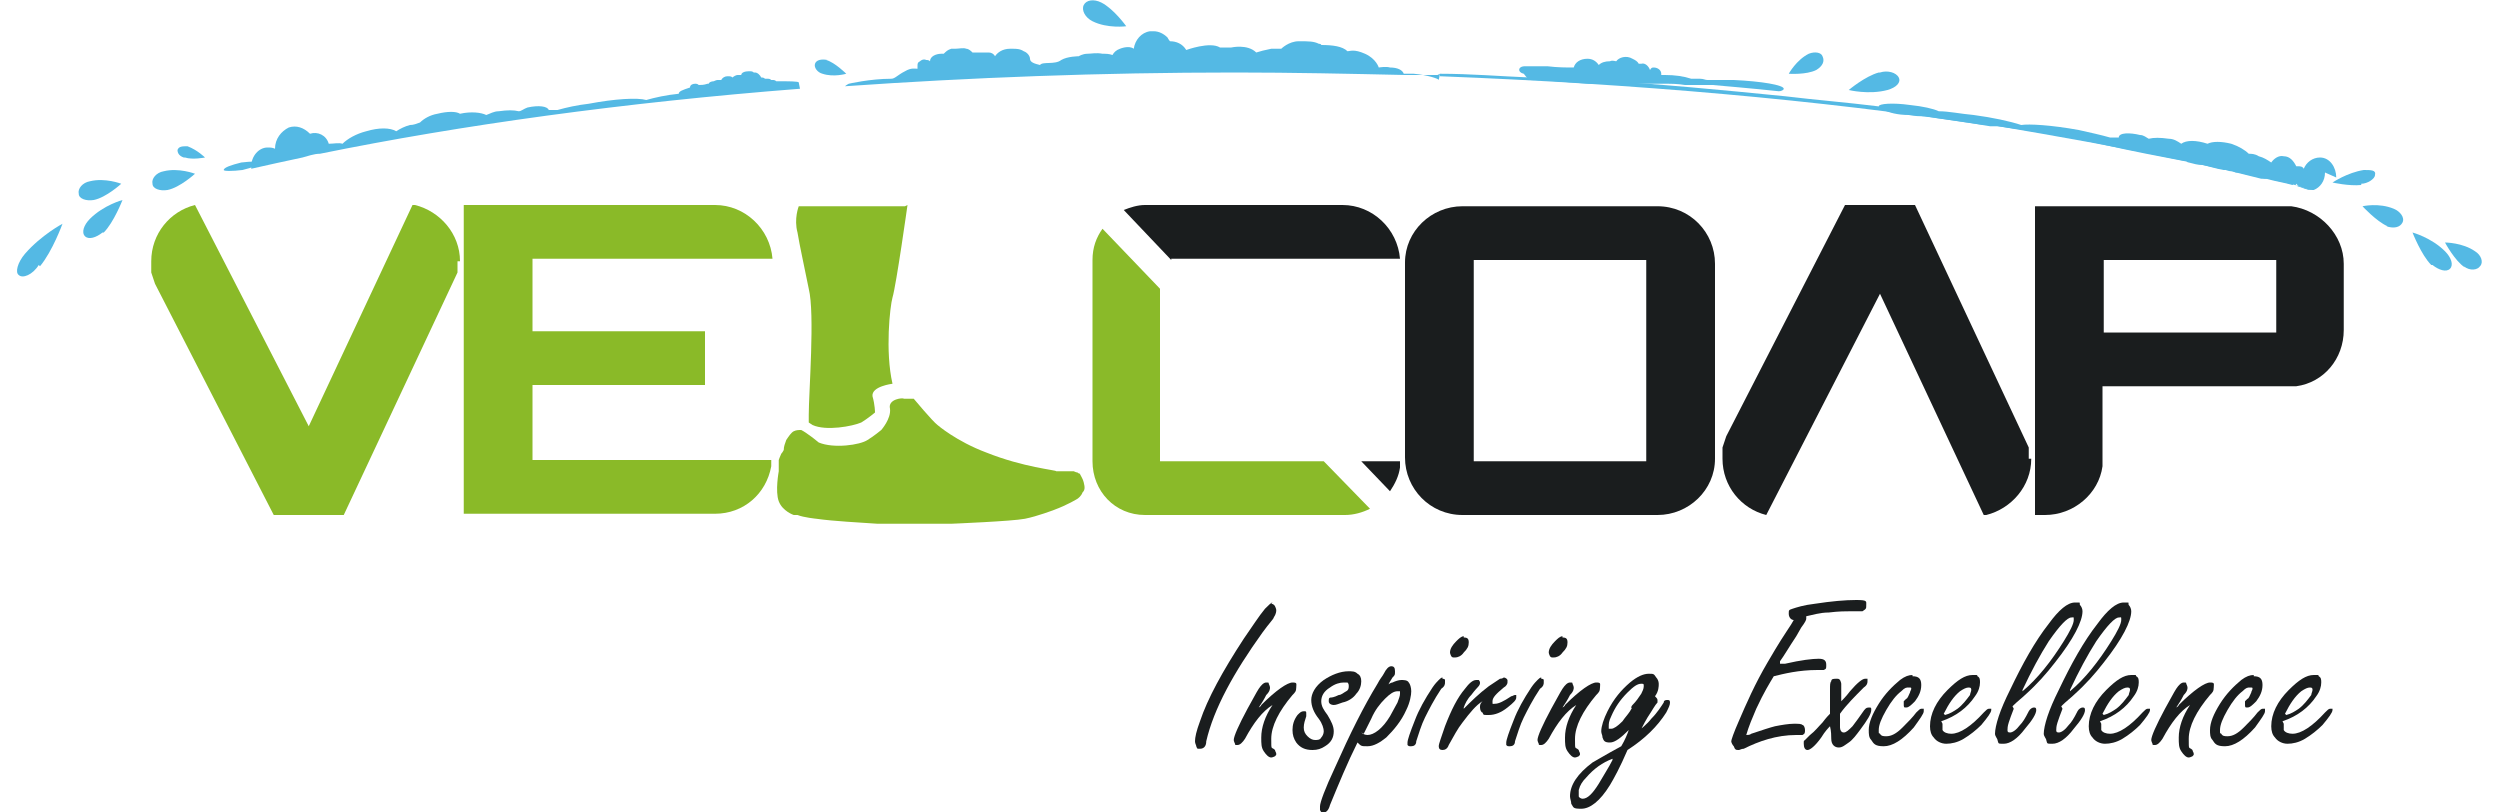 <?xml version="1.0" encoding="UTF-8"?>
<svg xmlns="http://www.w3.org/2000/svg" version="1.1" viewBox="0 0 200 65">
  <defs>
    <style>
      .cls-1 {
        fill: #54b9e4;
      }

      .cls-2 {
        fill: #8aba28;
      }

      .cls-3 {
        fill: #1a1d1e;
      }

      .cls-4 {
        fill: #8aba29;
      }
    </style>
  </defs>
  <!-- Generator: Adobe Illustrator 28.7.1, SVG Export Plug-In . SVG Version: 1.2.0 Build 142)  -->
  <g>
    <g id="_圖層_3" data-name="圖層_3">
      <g>
        <g>
          <path class="cls-2" d="M36.6,20.9c0,.3,0,.6,0,.9l-9.1,19.4h-5.6s-9.5-18.5-9.5-18.5c-.1-.3-.2-.6-.3-.9,0-.3,0-.6,0-.9,0-2.2,1.5-4,3.5-4.5h0l9.1,17.7,8.3-17.7h.2c2,.5,3.6,2.3,3.6,4.5Z"/>
          <path class="cls-3" d="M162.3,36.7c0-.3,0-.6,0-.9l-9.1-19.4h-5.6s-9.5,18.5-9.5,18.5c-.1.3-.2.6-.3.9,0,.3,0,.6,0,.9,0,2.2,1.5,4,3.5,4.5h0l9.1-17.7,8.3,17.7h.2c2-.5,3.6-2.3,3.6-4.5Z"/>
          <path class="cls-2" d="M61.7,36.8v.5c-.4,2.2-2.2,3.8-4.5,3.8h-20.1v-24.7h20.1c2.4,0,4.4,1.9,4.6,4.3h-19.2v5.8h13.8v4.3h-13.8v6h19.2Z"/>
          <path class="cls-3" d="M183.3,16.5h-20.5v24.7s.6,0,.8,0c2.3,0,4.3-1.7,4.6-3.9v-6.4h15.5c2.2-.3,3.8-2.2,3.8-4.5v-5.3c0-2.3-1.9-4.3-4.2-4.6ZM182.1,26.6h-13.8v-5.8h13.8v5.8Z"/>
          <path class="cls-4" d="M105.9,36.9l3.7,3.8c-.6.3-1.3.5-2,.5h-16c-2.4,0-4.2-1.9-4.2-4.3v-16.1c0-1,.3-1.8.8-2.5l4.6,4.8v13.8h13.1Z"/>
          <path class="cls-3" d="M112,36.9v.5c-.1.7-.4,1.3-.8,1.9l-2.3-2.4h3Z"/>
          <path class="cls-3" d="M93.7,20.8l-3.8-4c.5-.2,1.1-.4,1.7-.4h15.8c2.4,0,4.4,1.9,4.6,4.3h-18.3Z"/>
          <path class="cls-3" d="M132.6,16.5h-15.6c-2.5,0-4.6,2-4.6,4.5v15.6c0,2.5,2,4.6,4.6,4.6h15.6c2.5,0,4.6-2,4.6-4.5v-15.6c0-2.5-2-4.6-4.6-4.6ZM117.9,36.9v-16.1h13.8v16.1s-13.8,0-13.8,0Z"/>
          <g>
            <path class="cls-4" d="M72.4,16.5h-8.5s-.4,1-.1,2.1c.2,1.2.5,2.5.9,4.5.5,2,0,8.3,0,10.1,0,.2,0,.4,0,.6l.3.2h0c1.1.5,3.2.1,3.9-.2.5-.3,1.1-.8,1.1-.8,0,0,0-.6-.2-1.3-.1-.8,1.6-1,1.6-1-.6-2.6-.2-6.2,0-6.9.3-1,1.2-7.4,1.2-7.4Z"/>
            <path class="cls-4" d="M63.8,41.2c.5.2,1.5.3,1.5.3,1.4.2,3.5.3,4.9.4.5,0,1.1,0,1.7,0,1.9,0,4.2,0,4.2,0,0,0,4.9-.2,5.9-.4,1-.2,2.3-.7,2.3-.7,1.1-.4,1.9-.9,1.9-.9h0s.3-.2.4-.5c.2-.2.2-.4.1-.8-.1-.4-.3-.6-.3-.7,0,0-.1,0-.2-.1,0,0-.1,0-.3-.1h0s-.2,0-.2,0h-1.2c0-.1-2.6-.3-5.6-1.5-2.4-.9-3.9-2.2-3.9-2.2-.4-.3-1.9-2.1-1.9-2.1h-.8c0-.1-1.3,0-1.1.8.1.8-.7,1.7-.7,1.7,0,0-.6.5-1.1.8-.6.4-2.7.7-3.9.2h0s-.5-.4-.5-.4c-.4-.3-.7-.5-.9-.6-.2,0-.4,0-.6.1-.2.1-.4.4-.6.7-.1.3-.2.5-.2.8,0,0-.1.2-.2.3-.1.2-.2.5-.2.5h0c0,.3,0,.6,0,.9,0,0-.3,1.6,0,2.4.3.8,1.2,1.1,1.2,1.1Z"/>
          </g>
        </g>
        <g>
          <path class="cls-1" d="M64,7.1s0,0,0,0c-14.1,1.1-27.1,2.9-38.4,5.2,0,0,0,0,0,0-.5,0-1,.2-1.4.3-1.4.3-2.8.6-4.1.9,0,0,0-.1,0-.2,0-.8.6-1.5,1.3-1.5.2,0,.4,0,.6.1,0-.8.5-1.4,1.1-1.7.6-.2,1.2,0,1.7.5,0,0,0,0,0,0,.6-.2,1.3.1,1.5.8.4,0,.8-.1,1.1,0,.4-.4,1.1-.8,1.9-1,1-.3,1.9-.3,2.4,0,.3-.2.7-.4,1.1-.5.3,0,.5-.1.8-.2.3-.3.8-.6,1.4-.7.8-.2,1.5-.2,1.8,0,.9-.2,1.7-.1,2.1.1.3-.1.6-.3,1-.3.7-.1,1.2-.1,1.6,0,.2,0,.4-.2.7-.3.9-.2,1.6-.1,1.7.2,0,0,0,0,0,0,.3,0,.5,0,.7,0,.7-.2,1.6-.4,2.5-.5,2.1-.4,3.9-.5,4.6-.3.7-.2,1.6-.4,2.6-.5,0,0,0,0,0,0,0-.2.3-.3.9-.5,0-.2.2-.3.4-.3.1,0,.2,0,.3.1.2,0,.4,0,.7-.1,0,0,0,0,.1,0h0c0-.1.2-.2.4-.2,0,0,0,0,0,0,0,0,.2-.1.3-.1,0,0,.2,0,.3,0,0,0,0,0,0,0,.1-.2.3-.3.5-.3.2,0,.3,0,.4.1.1-.1.3-.2.4-.2s.2,0,.3,0c0,0,0,0,0,0,0-.2.3-.3.6-.3.2,0,.3,0,.4.1,0,0,0,0,.1,0,.2,0,.4.2.5.4,0,0,0,0,0,0,.1,0,.2,0,.3.1,0,0,.1,0,.2,0,.1,0,.2,0,.3.1,0,0,0,0,.1,0,.1,0,.2,0,.3.1,1,0,1.8,0,1.8.1Z"/>
          <path class="cls-1" d="M122.3,6.4c1.6,0,3.2.2,4.8.3.4,0,.7,0,1.1,0,.3,0,.6,0,.8,0,.3,0,.7,0,1,0,.4,0,.7,0,1.1,0,.3,0,.6,0,.9,0,.1,0,.2,0,.3,0,.3,0,.6,0,.9,0,.5,0,1,0,1.6.1.2,0,.3,0,.5,0,.3,0,.6,0,.8,0,.3,0,.6,0,.9,0,0,0,3.5.3,5.3.5.2,0,.4-.1.4-.2,0-.3-1.8-.6-4-.7-.8,0-1.5,0-2.1,0-.2,0-.3-.1-.6-.1h-.7c-.6-.2-1.3-.3-2.1-.3h-.3c0,0,0,0,0-.1,0-.3-.3-.5-.6-.5-.1,0-.2,0-.3.2-.1-.3-.4-.6-.7-.5,0,0-.1,0-.2,0-.1-.2-.3-.3-.5-.4-.5-.3-1.1-.1-1.3.2-.1,0-.3-.1-.5,0-.4,0-.7.1-.9.3-.2-.3-.5-.5-.9-.5-.6,0-1,.3-1.1.7-.6,0-1.3,0-2.1-.1-.6,0-1.2,0-1.8,0-.6,0-.6.5-.1.6Z"/>
          <path class="cls-1" d="M7.5,16c1-.2,2.2-1.3,2.2-1.3,0,0-1.3-.5-2.5-.2-.6.1-1,.6-.9,1,0,.4.6.6,1.2.5Z"/>
          <path class="cls-1" d="M14.8,12.6c.6.2,1.6,0,1.6,0,0,0-.6-.6-1.4-.9-.4,0-.7,0-.8.3,0,.3.2.5.5.6Z"/>
          <path class="cls-1" d="M13.4,15.2c1-.2,2.2-1.3,2.2-1.3,0,0-1.3-.5-2.5-.2-.6.1-1,.6-.9,1,0,.4.6.6,1.2.5Z"/>
          <path class="cls-1" d="M3.2,21.3c1-1.2,1.8-3.4,1.8-3.4,0,0-1.7.9-3,2.4-.6.7-.8,1.5-.5,1.7.3.3,1.1,0,1.6-.8Z"/>
          <path class="cls-1" d="M8.3,18.6c.8-.8,1.5-2.6,1.5-2.6,0,0-1.5.4-2.6,1.5-.5.5-.7,1.1-.4,1.4.3.3.9.1,1.4-.3Z"/>
          <path class="cls-1" d="M191,18.1c-.9-.4-2-1.6-2-1.6,0,0,1.3-.3,2.5.2.5.2.9.7.7,1.1-.2.4-.7.5-1.3.3Z"/>
          <path class="cls-1" d="M188.9,14.8c-1,.1-2.3-.2-2.3-.2,0,0,1.2-.8,2.5-1,.6,0,1,0,.9.4,0,.3-.6.7-1.1.7Z"/>
          <path class="cls-1" d="M197.2,21.4c-.8-.5-1.6-2-1.6-2,0,0,1.4,0,2.4.7.5.3.7.9.4,1.2-.2.3-.8.4-1.3,0Z"/>
          <path class="cls-1" d="M194.5,21.2c-.8-.8-1.5-2.6-1.5-2.6,0,0,1.5.4,2.6,1.5.5.5.7,1.1.4,1.4-.3.3-.9.1-1.4-.3Z"/>
          <path class="cls-1" d="M150.3,5.8c-1.1.3-2.4,1.4-2.4,1.4,0,0,1.6.4,3.1,0,.7-.2,1.1-.6.9-1-.2-.4-.9-.6-1.5-.4Z"/>
          <path class="cls-1" d="M88.1.2c1,.5,2,1.9,2,1.9,0,0-1.5.2-2.7-.4-.6-.3-.9-.9-.7-1.3.2-.4.8-.5,1.4-.2Z"/>
          <path class="cls-1" d="M66.1,4.8c.7.2,1.6,1.1,1.6,1.1,0,0-1,.3-1.9,0-.4-.1-.7-.5-.6-.8.1-.3.5-.4,1-.3Z"/>
          <path class="cls-1" d="M145.3,5.6c-.8.4-2.2.3-2.2.3,0,0,.6-1.1,1.6-1.6.5-.2,1-.1,1.1.2.2.4,0,.8-.5,1.1Z"/>
          <path class="cls-1" d="M20.8,13c0-.1-.7-.1-1.5,0-.8.2-1.4.4-1.4.6,0,.1.7.1,1.5,0,.8-.2,1.4-.4,1.4-.6Z"/>
          <path class="cls-1" d="M115.2,5.9s0,0-.2.1c-.4,0-.9,0-1.3,0-.4,0-.9,0-1.3,0h0c-4.5-.1-9-.2-13.6-.2-10.7,0-21.2.4-31.2,1.1,0,0,.1-.1.3-.2,0,0,1.7-.4,3.4-.4.3,0,.5-.3,1.1-.6.5-.3.8-.2,1-.2,0,0,0-.2,0-.2,0-.2,0-.3.2-.4.1-.1.3-.2.5-.1.1,0,.2,0,.3.1,0,0,0,0,0,0,0-.4.5-.6.9-.6,0,0,0,0,0,0,0,0,.1,0,.2,0,.2-.2.3-.3.6-.4,0,0,.2,0,.3,0,.3,0,.7-.1.9,0h0c.2,0,.4.2.5.3,0,0,.2,0,.3,0,0,0,0,0,.1,0,0,0,.2,0,.2,0,.3,0,.5,0,.7,0,.2,0,.4.1.5.3.2-.3.6-.6,1.2-.6,0,0,.2,0,.2,0,.3,0,.6,0,.9.2.3.1.5.4.5.6,0,.3.4.4.8.5.2-.3,1.2,0,1.7-.4.5-.3,1.4-.3,1.4-.3,0,0,.3-.2.7-.2.3,0,.7-.1,1.2,0,.3,0,.5,0,.8.1.1-.2.3-.4.6-.5,0,0,.7-.3,1.1,0,0,0,0,0,0,0,.1-.7.6-1.3,1.3-1.4.1,0,.2,0,.3,0h0c.4,0,.8.2,1.1.5,0,0,.1.2.2.3,0,0,0,0,0,0,.5,0,1,.2,1.3.7,0,0,1.9-.7,2.7-.2.2,0,.3,0,.5,0,.1,0,.2,0,.4,0,0,0,1.3-.3,2,.4h0c.3-.1.7-.2,1.2-.3.1,0,.8,0,.8,0,0,0,.6-.6,1.4-.6.8,0,1.2,0,1.6.2,0,0,.2,0,.2.1.9,0,1.7.1,2.1.5.2,0,.5-.2,1.4.2.9.4,1.1,1.1,1.1,1.1,0,0,.6-.1.9,0,.6,0,1,.2,1.1.5.2,0,.5,0,.8,0,1.1.1,2,.4,2,.5Z"/>
          <path class="cls-1" d="M186,13.8c0,.7-.4,1.2-.9,1.4,0,0,0,0-.1,0-.4,0-.7-.2-1.1-.3h0c0,0-.1-.1-.2-.2h0s0,0,0,0c0,0,0,0,0,0,0,0,0,0-.1.1-.7-.2-1.4-.3-2.1-.5,0,0,0,0,0,0,0,0-.1,0-.2,0,0,0,0,0,0,0,0,0,0,0,0,0,0,0,0,0-.1,0h0s0,0,0,0h0c-.7-.2-1.4-.3-2.1-.5h0c0,0-.1,0-.2,0h0c-.2,0-.3-.2-.5-.3,0,0,0,0,0,0,0,0,0,0,0,0-.1,0-.2,0-.4.1h0s0,0-.1,0h0c-.6-.1-1.2-.3-1.7-.4-.4,0-.7-.1-1.1-.2,0,0,0,0,0,0,0,0-.1,0-.2-.1,0,0,0,0,0,0,0,0,0,0,0,0h0s0,0-.1,0t0,0c-2.1-.4-4.2-.8-6.4-1.3-2.7-.6-5.6-1.1-8.6-1.5-.2,0-.4,0-.6,0-1.7-.3-3.4-.5-5.2-.8h0c-.4,0-.8,0-1.3-.1-.9,0-1.6-.2-2-.4t0,0h0c-.2,0-.4-.2-.4-.3,0-.2,1.1-.3,2.5-.1,1,.1,1.9.3,2.3.5.8,0,1.7.2,2.8.3,1.5.2,2.9.5,3.8.8.6-.1,2.4,0,4.6.4.9.2,1.8.4,2.5.6.2,0,.4,0,.7,0,0,0,0,0,0,0,0-.4.9-.4,1.7-.2.3,0,.5.2.7.3.4-.1.9-.1,1.6,0,.4,0,.7.2,1,.4.4-.3,1.2-.3,2.1,0,.4-.2,1.1-.2,1.9,0,.6.2,1.1.5,1.4.8.2,0,.5,0,.8.2.4.1.7.3,1,.5.2-.3.6-.6,1-.5.5,0,.8.4,1,.8,0,0,0,0,.1,0,.2,0,.4,0,.5.2.2-.5.7-.9,1.3-.9.8,0,1.3.8,1.3,1.6Z"/>
          <path class="cls-1" d="M181.8,14.3c.6.1,1.1.3,1.7.4,0,0,0,0-.1.1-.7-.2-1.4-.3-2.1-.5,0,0,0,0,0,0,0,0-.1,0-.2,0,0,0-.1,0-.2,0h0c-.8-.2-1.6-.4-2.4-.6h0c-.3,0-.6-.2-.9-.2h0c-1-.2-2.1-.5-3.2-.7,0,0,0,0,0,0h0c-4.7-1-9.8-1.9-15.1-2.8-.2,0-.4,0-.6,0-13.1-2-27.9-3.3-43.5-3.9v-.2c2.4,0,4.8.2,7.2.3.8,0,1.7,0,2.5.1.8,0,1.6,0,2.4.1,5.3.3,10.5.8,15.5,1.3,2.5.3,5,.5,7.4.8h0s0,0,0,0c2.6.3,5.2.7,7.7,1,0,0,0,0,.1,0,5.8.9,11.4,1.9,16.5,3t0,0c1.1.2,2.2.5,3.2.7.1,0,.2,0,.4,0,0,0,0,0,0,0,.2,0,.3,0,.4.1.8.2,1.6.4,2.4.6h0s.1,0,.1,0c.2,0,.5.1.7.2,0,0,0,0,.1,0Z"/>
          <path class="cls-1" d="M183.6,14.8c.5.1.9.3,1.4.4,0,0,0,0-.1,0-.4,0-.7-.2-1.1-.3h0c0,0-.1-.1-.2-.2Z"/>
        </g>
        <g>
          <path class="cls-3" d="M101.7,48.3c0,0,.2,0,.3.2,0,0,.1.2.1.3s0,.3-.2.6c0,.1-.4.5-.9,1.2-2.3,3.2-3.9,6.1-4.5,8.7,0,.4-.2.6-.5.6s-.2,0-.3-.2c0-.1-.1-.2-.1-.4,0-.3.1-.8.4-1.6.6-1.8,1.8-4,3.5-6.6.7-1,1.2-1.8,1.7-2.4.3-.3.5-.5.6-.5Z"/>
          <path class="cls-3" d="M100.7,56.6c0,0,.2-.1.2-.2,1.2-1.2,2.1-1.8,2.5-1.8s.3.1.3.4-.1.4-.3.6c-1.1,1.3-1.7,2.5-1.7,3.5s0,.6.3.9c0,.1.1.2.1.3s0,.1-.1.2c0,0-.2.1-.3.1-.2,0-.4-.2-.6-.5-.2-.3-.2-.6-.2-1.1,0-.8.3-1.7.9-2.6-.8.5-1.5,1.4-2.2,2.7-.2.3-.4.5-.6.5s-.2,0-.2-.1c0,0-.1-.2-.1-.3,0-.3.4-1.2,1.1-2.5.4-.7.7-1.3.9-1.6.2-.3.4-.5.6-.5s.2,0,.2.1c0,0,.1.2.1.3s0,.3-.3.6c-.2.4-.4.7-.6,1Z"/>
          <path class="cls-3" d="M107.8,53.7c.4,0,.6,0,.8.2.2.1.3.3.3.6s-.1.7-.4,1c-.2.3-.6.6-1.1.7-.3.1-.5.2-.7.2s-.4-.1-.4-.3,0-.3.2-.3c0,0,.2,0,.6-.2.2,0,.4-.2.6-.3.2-.1.2-.3.2-.4s0-.2-.1-.3c0,0-.2,0-.3,0-.3,0-.7.1-1.1.4-.5.3-.7.7-.7,1.1s.2.7.5,1.1c.3.5.5.9.5,1.3,0,.5-.2.9-.7,1.2-.3.2-.6.3-1,.3-.6,0-1-.2-1.3-.6-.2-.3-.3-.6-.3-1s.1-.8.4-1.2c.2-.2.3-.3.5-.3s.2,0,.2.2,0,.1,0,.2c-.1.3-.2.6-.2.9s.1.5.3.7c.2.2.4.3.6.3s.4,0,.5-.2c.1-.1.2-.3.2-.5s-.1-.6-.4-1c-.4-.5-.6-1-.6-1.5s.3-1.1,1-1.6c.6-.4,1.3-.7,2-.7Z"/>
          <path class="cls-3" d="M110.9,54.9c.2-.2.4-.3.5-.3.2-.1.5-.2.7-.2s.5,0,.6.2c.1.1.2.4.2.7s-.1.9-.4,1.5c-.4.9-1,1.6-1.6,2.2-.5.4-1,.7-1.5.7s-.5,0-.8-.3c-.8,1.6-1.5,3.3-2.2,5-.1.4-.3.6-.5.6s-.2,0-.3-.2c0,0,0-.2,0-.3,0-.3.4-1.4,1.2-3.1,1.2-2.7,2.3-4.9,3.4-6.7.2-.4.4-.6.5-.8.2-.4.4-.6.6-.6s.3.1.3.4,0,.3-.2.5c-.2.3-.3.5-.4.7ZM108.9,58.6c.1.1.3.2.5.2.5,0,1.2-.5,1.8-1.5.2-.4.4-.7.6-1.1.1-.3.2-.5.2-.7s0-.2,0-.2c0,0-.1,0-.2,0-.3,0-.6.2-1,.6-.4.4-.8.9-1.1,1.6-.3.6-.5,1-.6,1.2Z"/>
          <path class="cls-3" d="M115.4,54.3c0,0,.2,0,.2.1,0,0,0,.1,0,.2,0,.1,0,.3-.3.5-.6.9-1,1.7-1.3,2.3-.3.6-.5,1.3-.7,1.9,0,.3-.2.4-.4.4s-.2,0-.3-.1c0,0,0-.2,0-.2,0-.2.2-.8.6-1.8.3-.8.8-1.7,1.4-2.6.2-.3.4-.5.5-.6.1-.1.2-.2.3-.2ZM117.1,51c.3,0,.4.1.4.4s-.1.5-.4.8c-.2.3-.5.4-.7.4s-.2,0-.3-.1c0,0-.1-.2-.1-.3,0-.3.2-.6.5-.9.2-.2.4-.4.6-.4Z"/>
          <path class="cls-3" d="M117.1,56.7c.6-.6,1.2-1.2,2-1.8.3-.2.6-.4.9-.6.2,0,.3-.1.3-.1,0,0,.2,0,.3.2,0,0,0,.1,0,.2,0,.1-.1.3-.3.4-.6.5-.9.8-.9,1.1s0,.2.2.2c.3,0,.7-.2,1.3-.6.1,0,.2-.1.3-.1s0,0,.1,0c0,0,0,.1,0,.2,0,.2-.2.4-.7.8-.5.4-1,.6-1.5.6s-.4,0-.5-.2c-.1,0-.2-.2-.2-.4s0-.3.2-.5c-.5.3-1,.9-1.6,1.7-.4.5-.7,1.1-1.1,1.8-.1.3-.3.4-.5.4s-.3-.1-.3-.3.2-.7.5-1.6c.5-1.3,1-2.3,1.6-3,.3-.4.6-.7.9-.7s.1,0,.2,0c0,0,.1.1.1.2s0,.2-.2.4c0,0-.2.2-.5.6-.3.3-.5.7-.6,1Z"/>
          <path class="cls-3" d="M123.3,54.3c0,0,.2,0,.2.1,0,0,0,.1,0,.2,0,.1,0,.3-.3.5-.6.9-1,1.7-1.3,2.3-.3.6-.5,1.3-.7,1.9,0,.3-.2.4-.4.4s-.2,0-.3-.1c0,0,0-.2,0-.2,0-.2.2-.8.6-1.8.3-.8.8-1.7,1.4-2.6.2-.3.4-.5.5-.6.1-.1.2-.2.3-.2ZM125,51c.3,0,.4.1.4.4s-.1.5-.4.8c-.2.3-.5.4-.7.4s-.2,0-.3-.1c0,0-.1-.2-.1-.3,0-.3.2-.6.5-.9.2-.2.4-.4.6-.4Z"/>
          <path class="cls-3" d="M125,56.6c0,0,.2-.1.2-.2,1.2-1.2,2.1-1.8,2.5-1.8s.3.1.3.4-.1.4-.3.6c-1.1,1.3-1.7,2.5-1.7,3.5s0,.6.3.9c0,.1.1.2.1.3s0,.1-.1.2c0,0-.2.1-.3.1-.2,0-.4-.2-.6-.5-.2-.3-.2-.6-.2-1.1,0-.8.3-1.7.9-2.6-.8.5-1.5,1.4-2.2,2.7-.2.3-.4.5-.6.5s-.2,0-.2-.1c0,0-.1-.2-.1-.3,0-.3.4-1.2,1.1-2.5.4-.7.7-1.3.9-1.6.2-.3.4-.5.6-.5s.2,0,.2.1c0,0,.1.2.1.3s0,.3-.3.6c-.2.4-.4.7-.6,1Z"/>
          <path class="cls-3" d="M130.7,58.8c.6-.5,1.1-.9,1.4-1.3.5-.5.8-1,1-1.3,0-.2.2-.2.3-.2s.2,0,.2.2-.1.4-.3.8c-.7,1.1-1.7,2.1-3.1,3-.6,1.4-1.1,2.3-1.4,2.8-.8,1.3-1.6,1.9-2.3,1.9s-.6-.1-.8-.4c0-.2-.1-.4-.1-.6,0-.9.6-1.8,1.8-2.7.2-.1,1-.6,2.3-1.3.3-.5.5-1,.6-1.3-.6.6-1.1,1-1.5,1s-.5-.1-.6-.4c0-.2-.1-.3-.1-.5,0-.4.2-1,.5-1.6.5-1,1.1-1.7,1.8-2.3.6-.5,1.1-.7,1.5-.7s.4,0,.6.3c.1.1.2.3.2.5s0,.6-.3,1c.1.1.2.2.2.3s0,.1,0,.2c-.2.2-.4.6-.8,1.2-.3.5-.6,1.1-.8,1.6ZM129,60.7c-.8.3-1.5.8-2.1,1.5-.3.3-.5.6-.6,1,0,.1,0,.2,0,.3s0,.1,0,.2c0,.1.2.2.3.2.4,0,.8-.4,1.3-1.2.4-.7.8-1.3,1.1-1.9ZM130.6,56.8c0,0-.1-.2-.1-.2,0,0,0-.1.1-.2.3-.3.5-.6.7-.9.1-.2.2-.4.2-.6s0-.2-.2-.2c-.3,0-.6.2-1.1.7-.6.6-1,1.2-1.3,1.9-.2.4-.2.6-.2.8s0,.2,0,.2c0,0,.1,0,.2,0,.2,0,.5-.2.9-.6.2-.3.4-.5.6-.8.1-.2.2-.3.2-.3Z"/>
          <path class="cls-3" d="M142.4,53.1h.4c1.3-.3,2.2-.4,2.7-.4s.6.2.6.5,0,.3-.2.4c0,0-.3,0-.5,0-1.5,0-2.7.3-3.5.5-.3.5-.8,1.3-1.4,2.6-.3.7-.6,1.4-.8,2.1.1,0,.3,0,.4-.1.9-.3,1.5-.5,1.9-.6.5-.1,1.1-.2,1.5-.2s.6,0,.7.1c.1,0,.2.2.2.4s0,.3-.2.4c0,0-.3,0-.5,0-1.6,0-3,.5-4.2,1.1-.2,0-.3.1-.4.1-.2,0-.3,0-.4-.3-.1-.1-.2-.3-.2-.4s.2-.7.6-1.6c.6-1.4,1.3-3,2.3-4.7.3-.5.8-1.4,1.6-2.6.2-.3.4-.6.5-.8-.2,0-.4-.2-.4-.5s0-.3.3-.4c.3-.1.9-.3,1.8-.4,1.3-.2,2.4-.3,3.3-.3s.8.1.8.4,0,.3-.3.5c0,0-.2,0-.4,0s0,0-.2,0h-.3c-.4,0-1,0-1.8.1-.7,0-1.3.2-1.8.3,0,0,0,.2,0,.2,0,.1-.1.3-.4.7l-.4.7c-.6.9-1,1.6-1.3,2Z"/>
          <path class="cls-3" d="M146.4,57c0-.2,0-.4,0-.5s0-.4,0-.6c0-.4,0-.6,0-.7,0-.4,0-.6.1-.7,0-.2.2-.2.4-.2s.2,0,.3.1c0,0,.1.2.1.3s0,.2,0,.4c0,.1,0,.3,0,.6s0,.2,0,.4c.1-.1.4-.4.7-.8.6-.7,1-1,1.2-1s.1,0,.2,0c0,0,0,.1,0,.2,0,.1,0,.3-.3.5-.7.7-1.4,1.4-1.9,2.1,0,0,0,.2,0,.2,0,.4,0,.8,0,.9,0,.2.1.4.3.4s.4-.2.7-.5c.3-.4.6-.8.8-1.1.2-.3.3-.4.5-.4s.2,0,.2.2c0,.3-.3.8-.9,1.6-.3.4-.6.8-.9,1-.3.2-.5.4-.8.4s-.6-.2-.6-.7c0-.2,0-.6-.1-1-.1.1-.4.4-.7.9-.5.7-.9,1-1.1,1s-.3-.2-.3-.5,0-.2.1-.3c0,0,.2-.2.4-.4.4-.3.7-.7,1-1,.3-.4.5-.6.6-.7Z"/>
          <path class="cls-3" d="M153,54.1c.5,0,.7.2.7.7s-.2.9-.5,1.3c-.3.3-.5.5-.7.5s-.2,0-.2-.3,0-.2,0-.2c0,0,0,0,.2-.2.1,0,.2-.3.3-.5,0-.1.1-.2.1-.3s0-.1-.2-.1-.3,0-.6.3c-.4.3-.8.8-1.2,1.5-.4.7-.6,1.2-.6,1.6s0,.2.1.3c.1.2.3.2.5.2.4,0,.8-.2,1.3-.7.4-.4.8-.8,1.1-1.2.2-.2.3-.3.4-.3s.1,0,.2,0c0,0,0,.1,0,.2,0,.2-.3.6-.8,1.3-.9,1-1.7,1.5-2.4,1.5s-.8-.2-1-.5c-.2-.2-.2-.5-.2-.8,0-.6.3-1.3.8-2.1.5-.8,1.1-1.4,1.7-1.9.4-.3.7-.4,1-.4Z"/>
          <path class="cls-3" d="M155.4,57.9v.2c0,.1,0,.2,0,.3.1.2.4.3.7.3.7,0,1.6-.6,2.6-1.7.2-.2.3-.3.4-.3s.1,0,.2,0c0,0,0,0,0,.1,0,.2-.3.6-.8,1.2-.4.4-.9.8-1.4,1.1-.5.3-1,.4-1.4.4s-.8-.2-1-.5c-.2-.2-.3-.5-.3-.9,0-1,.5-2,1.4-2.9.8-.8,1.4-1.2,2-1.2s.3,0,.4.1c.2.1.2.3.2.5,0,.3-.1.7-.4,1.1-.6.9-1.5,1.6-2.7,2ZM155.6,57.2c.4-.1.7-.3,1-.5.4-.3.7-.7,1-1.1,0-.1.1-.3.1-.4s0-.2-.2-.2-.4.1-.7.3c-.5.4-.9,1-1.3,1.8Z"/>
          <path class="cls-3" d="M161.1,56.7c-.2.5-.3.8-.4,1.1s-.1.5-.1.6,0,.2.2.2c.2,0,.5-.2.8-.6.2-.2.4-.5.7-1.1.1-.2.3-.3.4-.3s.2,0,.2.2c0,.3-.3.8-.9,1.5-.6.8-1.2,1.2-1.7,1.2s-.4,0-.5-.3c0-.1-.2-.3-.2-.5,0-.3.1-.8.3-1.4.2-.6.5-1.3.9-2.1,1-2.1,2-3.9,3.1-5.3.8-1.1,1.5-1.7,2.1-1.7s.3,0,.4.2c.1.1.2.3.2.5,0,.8-.7,2.2-2.2,4.1-.7.9-1.4,1.7-2.4,2.6-.2.2-.6.5-1,.9ZM161.8,55.3c1.2-1,2.3-2.4,3.3-4,.5-.8.8-1.4.8-1.7s0-.2-.2-.2c-.3,0-.9.6-1.8,1.9-.7,1.1-1.4,2.4-2.1,3.9Z"/>
          <path class="cls-3" d="M165,56.7c-.2.5-.3.8-.4,1.1s-.1.5-.1.6,0,.2.2.2c.2,0,.5-.2.8-.6.2-.2.4-.5.7-1.1.1-.2.3-.3.4-.3s.2,0,.2.2c0,.3-.3.8-.9,1.5-.6.8-1.2,1.2-1.7,1.2s-.4,0-.5-.3c0-.1-.2-.3-.2-.5,0-.3.1-.8.3-1.4.2-.6.5-1.3.9-2.1,1-2.1,2-3.9,3.1-5.3.8-1.1,1.5-1.7,2.1-1.7s.3,0,.4.2c.1.1.2.3.2.5,0,.8-.7,2.2-2.2,4.1-.7.9-1.4,1.7-2.4,2.6-.2.2-.6.5-1,.9ZM165.6,55.3c1.2-1,2.3-2.4,3.3-4,.5-.8.8-1.4.8-1.7s0-.2-.2-.2c-.3,0-.9.6-1.8,1.9-.7,1.1-1.4,2.4-2.1,3.9Z"/>
          <path class="cls-3" d="M168.1,57.9v.2c0,.1,0,.2,0,.3.1.2.4.3.7.3.7,0,1.6-.6,2.6-1.7.2-.2.3-.3.4-.3s.1,0,.2,0c0,0,0,0,0,.1,0,.2-.3.6-.8,1.2-.4.4-.9.8-1.4,1.1-.5.3-1,.4-1.4.4s-.8-.2-1-.5c-.2-.2-.3-.5-.3-.9,0-1,.5-2,1.4-2.9.8-.8,1.4-1.2,2-1.2s.3,0,.4.1c.2.1.2.3.2.5,0,.3-.1.7-.4,1.1-.6.9-1.5,1.6-2.7,2ZM168.3,57.2c.4-.1.7-.3,1-.5.4-.3.7-.7,1-1.1,0-.1.1-.3.1-.4s0-.2-.2-.2-.4.1-.7.3c-.5.4-.9,1-1.3,1.8Z"/>
          <path class="cls-3" d="M174.1,56.6c0,0,.2-.1.2-.2,1.2-1.2,2.1-1.8,2.5-1.8s.3.1.3.4-.1.4-.3.6c-1.1,1.3-1.7,2.5-1.7,3.5s0,.6.3.9c0,.1.1.2.1.3s0,.1-.1.2c0,0-.2.1-.3.1-.2,0-.4-.2-.6-.5-.2-.3-.2-.6-.2-1.1,0-.8.3-1.7.9-2.6-.8.5-1.5,1.4-2.2,2.7-.2.3-.4.5-.6.5s-.2,0-.2-.1c0,0-.1-.2-.1-.3,0-.3.4-1.2,1.1-2.5.4-.7.7-1.3.9-1.6.2-.3.4-.5.6-.5s.2,0,.2.1c0,0,.1.2.1.3s0,.3-.3.6c-.2.4-.4.7-.6,1Z"/>
          <path class="cls-3" d="M180.3,54.1c.5,0,.7.2.7.7s-.2.9-.5,1.3c-.3.3-.5.5-.7.5s-.2,0-.2-.3,0-.2,0-.2c0,0,0,0,.2-.2.1,0,.2-.3.3-.5,0-.1.1-.2.1-.3s0-.1-.2-.1-.3,0-.6.3c-.4.3-.8.8-1.2,1.5-.4.7-.6,1.2-.6,1.6s0,.2.1.3c.1.2.3.2.5.2.4,0,.8-.2,1.3-.7.4-.4.8-.8,1.1-1.2.2-.2.3-.3.4-.3s.1,0,.2,0c0,0,0,.1,0,.2,0,.2-.3.6-.8,1.3-.9,1-1.7,1.5-2.4,1.5s-.8-.2-1-.5c-.2-.2-.2-.5-.2-.8,0-.6.3-1.3.8-2.1.5-.8,1.1-1.4,1.7-1.9.4-.3.7-.4,1-.4Z"/>
          <path class="cls-3" d="M182.7,57.9v.2c0,.1,0,.2,0,.3.1.2.4.3.7.3.7,0,1.6-.6,2.6-1.7.2-.2.3-.3.4-.3s.1,0,.2,0c0,0,0,0,0,.1,0,.2-.3.6-.8,1.2-.4.4-.9.8-1.4,1.1-.5.3-1,.4-1.4.4s-.8-.2-1-.5c-.2-.2-.3-.5-.3-.9,0-1,.5-2,1.4-2.9.8-.8,1.4-1.2,2-1.2s.3,0,.4.1c.2.1.2.3.2.5,0,.3-.1.7-.4,1.1-.6.9-1.5,1.6-2.7,2ZM182.9,57.2c.4-.1.7-.3,1-.5.4-.3.7-.7,1-1.1,0-.1.1-.3.1-.4s0-.2-.2-.2-.4.1-.7.3c-.5.4-.9,1-1.3,1.8Z"/>
        </g>
      </g>
    </g>
  </g>
</svg>